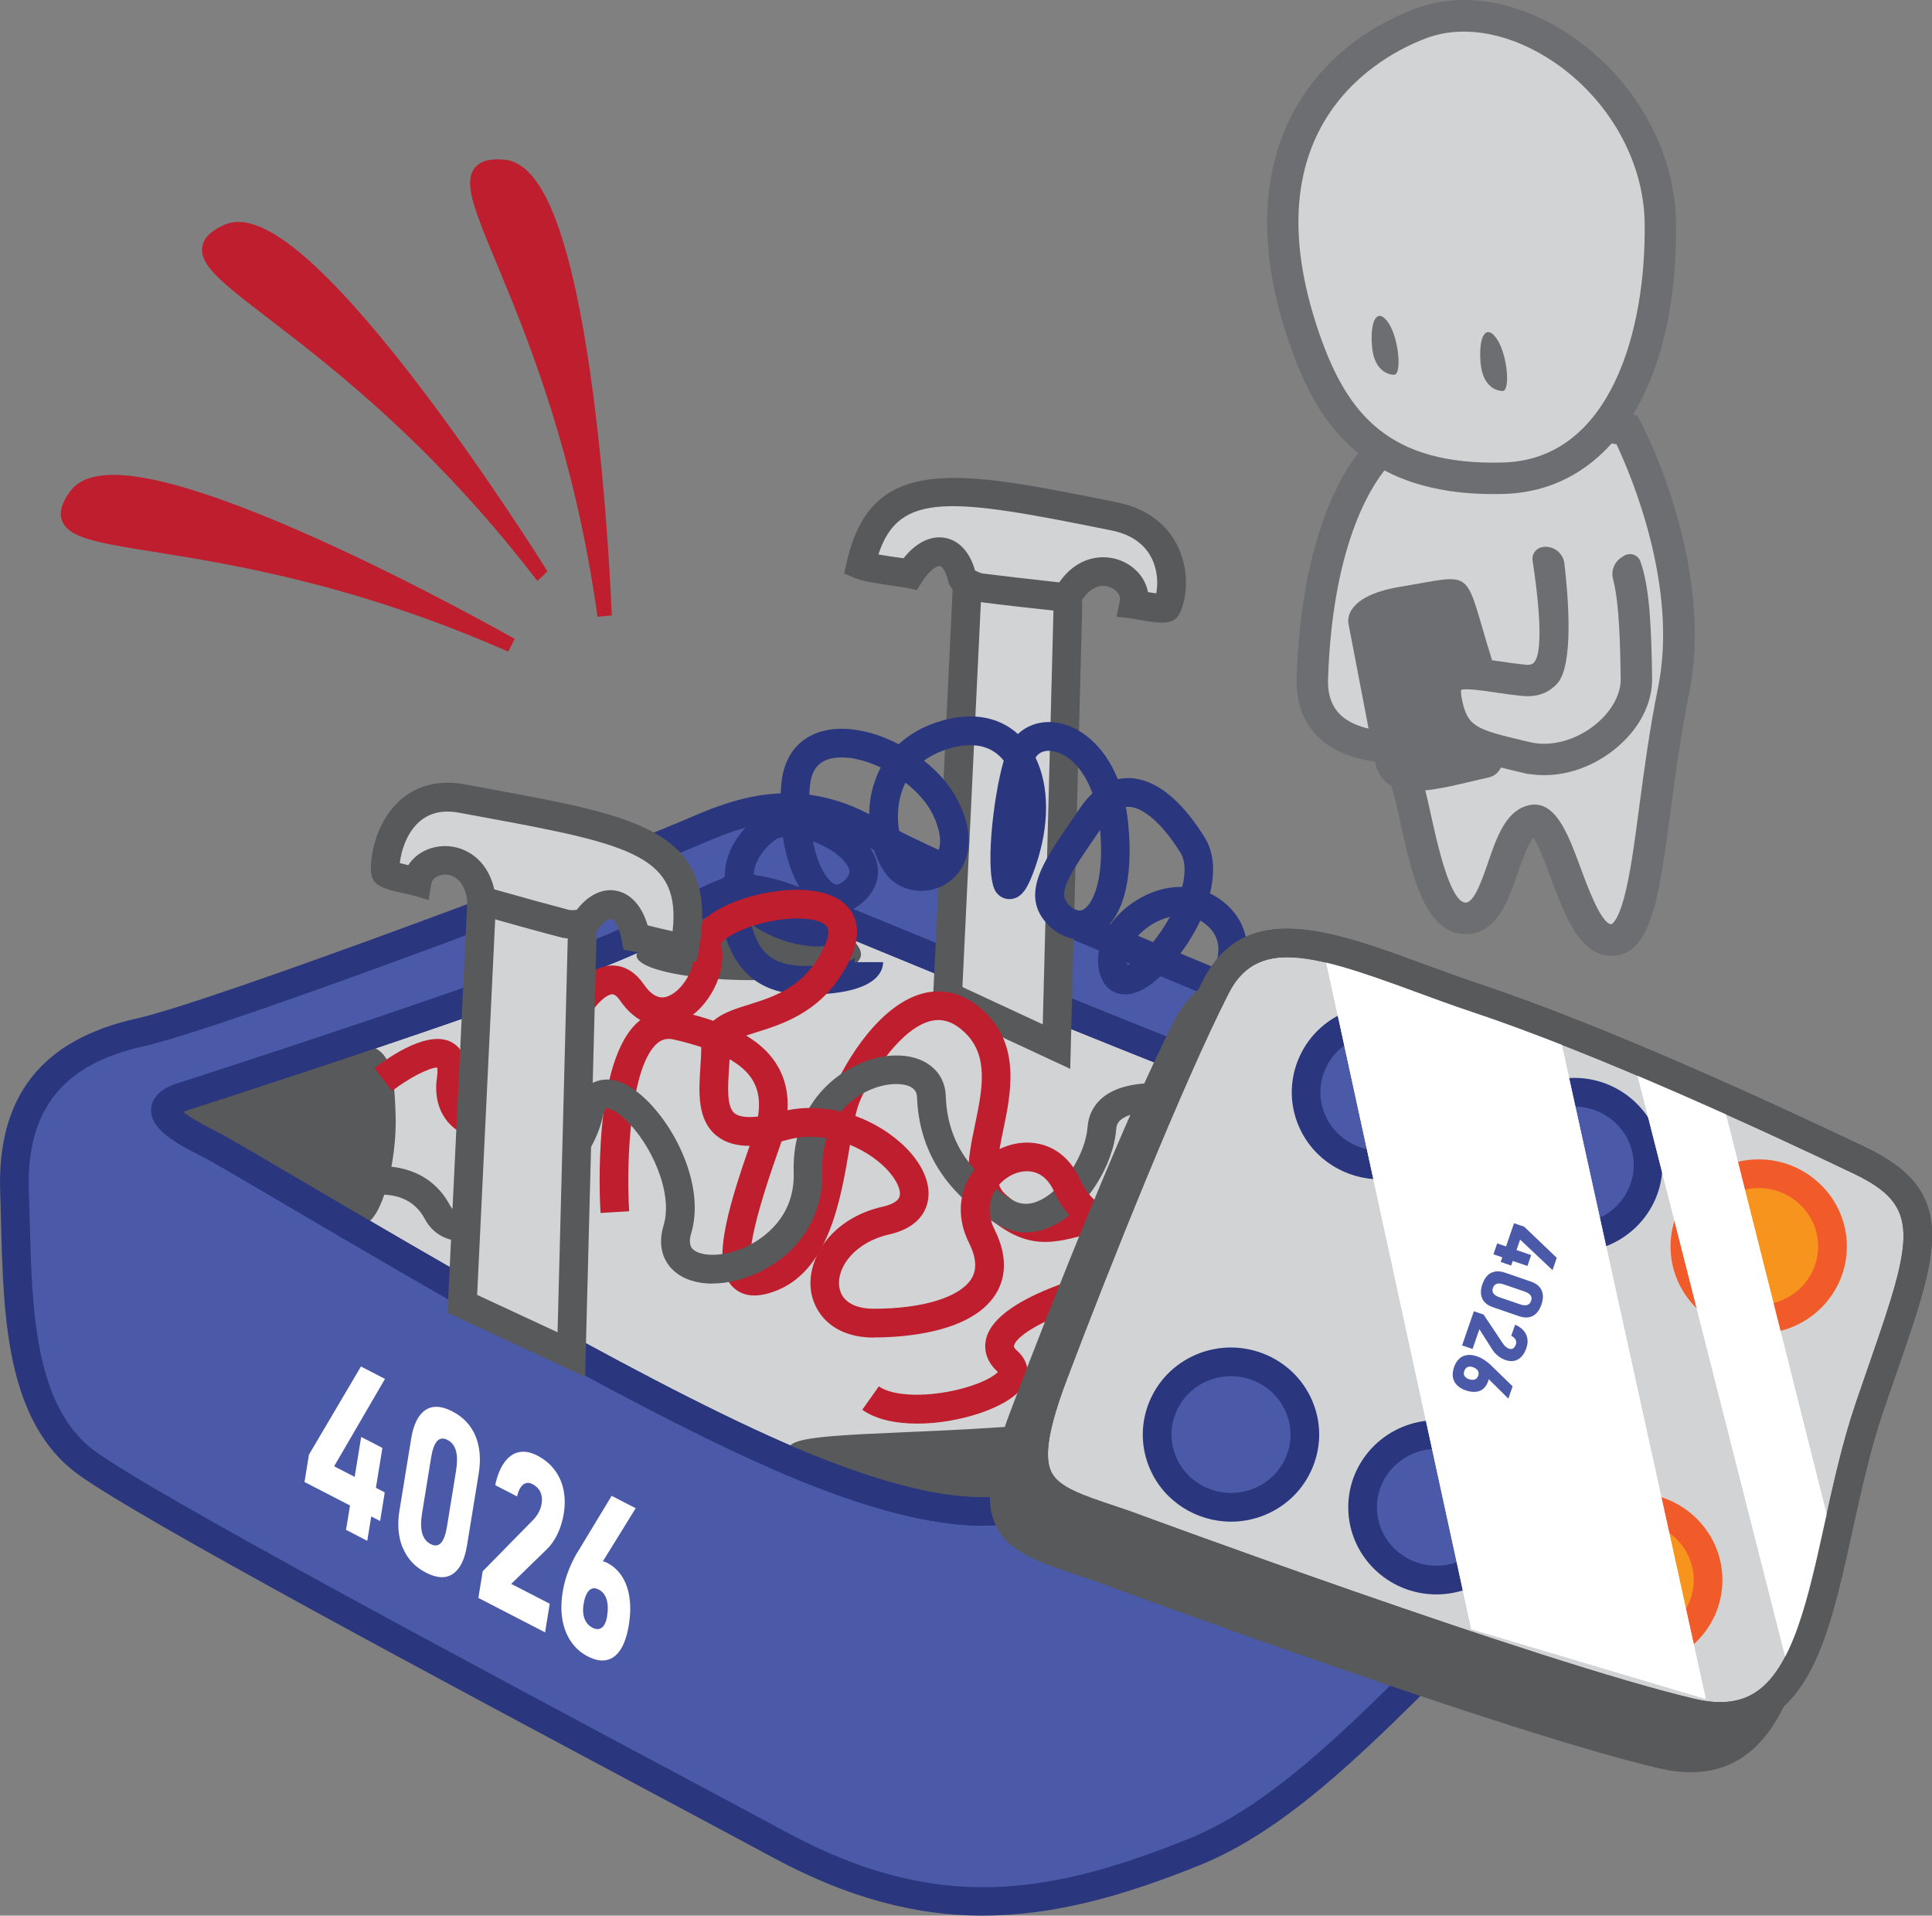 <?xml version="1.0" encoding="UTF-8"?><svg id="Layer_2" xmlns="http://www.w3.org/2000/svg" xmlns:xlink="http://www.w3.org/1999/xlink" viewBox="0 0 269.34 267.03"><rect x="0" y="0" width="269.34" height="267.03" fill="#808080" stroke="none"/><defs><style>.cls-1{fill:#58595b;}.cls-1,.cls-2,.cls-3,.cls-4,.cls-5,.cls-6,.cls-7,.cls-8,.cls-9,.cls-10{stroke-width:0px;}.cls-2{fill:#4a5aa8;}.cls-3{fill:#f7941d;}.cls-4{fill:none;}.cls-11{clip-path:url(#clippath-1);}.cls-12{stroke:#be1e2d;stroke-miterlimit:10;stroke-width:2px;}.cls-12,.cls-5{fill:#be1e2d;}.cls-6{fill:#6d6e71;}.cls-13{clip-path:url(#clippath);}.cls-7{fill:#2a367d;}.cls-8{fill:#fff;}.cls-9{fill:#f15a29;}.cls-10{fill:#d1d3d4;}</style><clipPath id="clippath"><path class="cls-4" d="M156.98,212.55c-11.62-3.96-16.37-4.37-10.1-21.01s16.65-42.3,22.65-54.03,20.09-3.76,36.29,1.64c17.39,5.79,40.93,16.65,53.49,22.65s8.32,13.64,1.3,34.38-5.76,47.03-24.76,42.57c-22.1-5.18-78.87-26.2-78.87-26.2Z"/></clipPath><clipPath id="clippath-1"><path class="cls-4" d="M156.98,212.55c-11.62-3.96-16.37-4.37-10.1-21.01s16.65-42.3,22.65-54.03,20.09-3.76,36.29,1.64c17.39,5.79,40.93,16.65,53.49,22.65s8.32,13.64,1.3,34.38-5.76,47.03-24.76,42.57c-22.1-5.18-78.87-26.2-78.87-26.2Z"/></clipPath></defs><g id="broken_bot"><g id="broken_bot-2"><path class="cls-2" d="M95.89,116.27c-10.37,4.45-65.49,25.23-76.41,27.65s-17.95,8.66-17.46,22.28-.24,30.12,9.94,37.63,75.19,41.72,96.78,53.36,37.84,8.97,57.73.97,37.6-34.2,55.3-45.6,20.86-13.58,20.13-25.47,3.4-17.71-14.07-25.71-94.77-38.32-105.84-45.12-19.9-2.66-26.11,0Z"/><path class="cls-7" d="M137.04,267.03c-9.2,0-18.63-2.36-29.24-8.08-4.17-2.25-9.96-5.34-16.67-8.92-28.68-15.31-72.02-38.44-80.35-44.59C.86,198.12.48,183.48.15,170.56c-.04-1.45-.07-2.89-.12-4.29-.48-13.4,5.75-21.35,19.03-24.3,10.55-2.34,65.35-22.95,76.05-27.54l.51-.22c6.28-2.7,15.78-6.79,27.43.35,6.73,4.13,39.97,17.76,66.68,28.71,17.32,7.1,32.28,13.24,38.95,16.29,14.68,6.73,15.31,12.28,15.16,21.5-.03,1.85-.06,3.77.07,5.91.81,13.2-3.39,15.9-21.05,27.27-7.27,4.68-14.52,11.89-22.19,19.53-10.6,10.55-21.55,21.46-33.45,26.24-10.56,4.25-20.23,7.01-30.19,7.01ZM109.72,114.55c-4.78,0-8.9,1.78-12.52,3.33l-.52.22c-10.11,4.34-65.42,25.25-76.76,27.77-11.25,2.5-16.3,8.94-15.9,20.25.05,1.42.09,2.86.13,4.33.31,12,.66,25.61,9.01,31.77,8.1,5.98,53.02,29.96,79.86,44.28,6.71,3.58,12.51,6.68,16.68,8.93,20.8,11.22,36.3,8.82,56.03.88,11.14-4.48,21.81-15.1,32.12-25.37,7.82-7.79,15.22-15.15,22.85-20.06,17.92-11.54,19.86-13.15,19.22-23.67-.14-2.29-.11-4.38-.08-6.22.13-7.87.19-11.83-12.83-17.8-6.59-3.02-21.52-9.14-38.8-16.23-28.24-11.58-60.25-24.7-67.26-29-4.11-2.52-7.84-3.42-11.24-3.42Z"/><path class="cls-10" d="M25.55,152.86s49.72-15.95,62.82-22.01,12.61-9.22,23.53-4.85,81.98,34.2,91.93,35.41,13.58,2.91,1.46,10.92-46.57,29.59-52.88,33.23-13.1,9.94-40.02-.97-77.38-42.21-83.2-45.12-8.36-5.08-3.64-6.61Z"/><path class="cls-7" d="M137.06,212.67c-5.93,0-13.96-1.58-25.43-6.23-20.48-8.3-54.12-28.1-72.19-38.74-5.68-3.34-9.78-5.76-11.15-6.44-4.7-2.35-7.39-4.2-7.2-6.72.18-2.4,2.93-3.29,3.84-3.58h0c.5-.16,49.76-15.98,62.59-21.93,3.19-1.48,5.58-2.79,7.5-3.84,6.48-3.56,8.94-4.52,17.61-1.05,1.88.75,5.55,2.26,10.39,4.25,21.87,9,73.08,30.06,81.04,31.03,5.45.67,10.03,1.47,10.78,4.65.63,2.7-1.74,5.48-8.46,9.92-12.22,8.06-46.56,29.59-52.98,33.29-.46.27-.92.54-1.39.83-3.41,2.06-7.53,4.55-14.95,4.55ZM25.54,154.99c.6.5,1.86,1.34,4.55,2.69,1.48.74,5.42,3.06,11.39,6.57,17.98,10.58,51.46,30.29,71.67,38.48,23.98,9.72,31.09,5.42,36.81,1.96.5-.3.98-.59,1.47-.87,6.38-3.68,40.6-25.13,52.78-33.17,5.34-3.52,6.47-5.13,6.7-5.63-.5-.38-2.15-1-7.3-1.63-8.5-1.04-58.2-21.48-82.08-31.31-4.82-1.98-8.47-3.49-10.35-4.24-7.33-2.93-8.51-2.28-14.2.84-1.98,1.08-4.43,2.43-7.75,3.97-13.06,6.05-61.02,21.45-63.05,22.1-.25.08-.46.16-.63.23Z"/><path class="cls-1" d="M23.37,155.34s24.98,15.77,27.41,15.28,4.61-8.73,4.37-15.28-.49-11.15-8.49-9.46-24.01,5.82-23.29,9.46Z"/><path class="cls-1" d="M89.2,132.36c-2.99,2.75,9.22,4.85,19.89,4.12s15.52-2.91,5.34-8.49-13.1-6.79-25.23,4.37Z"/><path class="cls-1" d="M111.66,203.37c5.33,3.02,19.41,6.91,24.02,6.91s14.54-5.21,17.94-6.91,3.15-5.58-15.04-4.37-33.64.56-26.92,4.37Z"/><path class="cls-1" d="M201.89,176.93c6.07-4.6,15.64-12.31,6.31-14.31-13.58-2.91-19.4-9.94-16.25,0s4.81,18.2,9.94,14.31Z"/><path class="cls-7" d="M137.06,212.67c-5.93,0-13.96-1.58-25.43-6.23-20.48-8.3-54.12-28.1-72.19-38.74-5.68-3.34-9.78-5.76-11.15-6.44-4.7-2.35-7.39-4.2-7.2-6.72.18-2.4,2.93-3.29,3.84-3.58h0c.5-.16,49.76-15.98,62.59-21.93,3.19-1.48,5.58-2.79,7.5-3.84,6.48-3.56,8.94-4.52,17.61-1.05,1.88.75,5.55,2.26,10.39,4.25,21.87,9,73.08,30.06,81.04,31.03,5.45.67,10.03,1.47,10.78,4.65.63,2.7-1.74,5.48-8.46,9.92-12.22,8.06-46.56,29.59-52.98,33.29-.46.27-.92.54-1.39.83-3.41,2.06-7.53,4.55-14.95,4.55ZM25.54,154.99c.6.5,1.86,1.34,4.55,2.69,1.48.74,5.42,3.06,11.39,6.57,17.98,10.58,51.46,30.29,71.67,38.48,23.98,9.72,31.09,5.42,36.81,1.96.5-.3.98-.59,1.47-.87,6.38-3.68,40.6-25.13,52.78-33.17,5.34-3.52,6.47-5.13,6.7-5.63-.5-.38-2.15-1-7.3-1.63-8.5-1.04-58.2-21.48-82.08-31.31-4.82-1.98-8.47-3.49-10.35-4.24-7.33-2.93-8.51-2.28-14.2.84-1.98,1.08-4.43,2.43-7.75,3.97-13.06,6.05-61.02,21.45-63.05,22.1-.25.08-.46.16-.63.23Z"/><path class="cls-10" d="M132.09,138.82l2.8-58.24c.13-2.72,2.88-4.51,5.42-3.53l4.85,1.87c2.29.88,3.78,3.11,3.71,5.56l-1.59,61.4-15.19-7.06Z"/><path class="cls-1" d="M149.2,148.99l-19.17-8.92,2.86-59.58c.09-1.94,1.08-3.67,2.71-4.73,1.63-1.06,3.61-1.27,5.43-.57l4.85,1.87c3.07,1.18,5.08,4.19,4.99,7.48l-1.67,64.45ZM134.16,137.58l11.21,5.21,1.51-58.35c.04-1.6-.94-3.07-2.43-3.65l-4.85-1.87c-.6-.23-1.26-.16-1.8.19-.54.35-.87.93-.9,1.57l-2.73,56.9Z"/><path class="cls-5" d="M127.87,198.44c-2.96,0-5.74-.56-7.66-1.93l2.31-3.26c2.04,1.45,6.98,1.56,11.74.27,2.87-.78,4.38-1.76,4.86-2.27-2.03-1.82-1.88-3.74-1.62-4.73,1.66-6.15,16.91-9.65,21.55-10.58,3.65-.73,4.9-1.82,5.05-2.29.07-.23-.18-.61-.44-.9-1.38-1.48-4.78-2.61-7.87-1.85-1.33.33-2.51.66-3.58.96-5.45,1.53-9.05,2.54-14.7-2.4-3.57-3.12-2.56-7.97-1.59-12.65,1.02-4.93,1.99-9.59-1.39-12.86-1.5-1.45-3.01-2-4.6-1.67-4.09.85-8.37,7.15-10.11,11.34-.54,1.31-.95,3.73-1.38,6.3-1.19,7.09-2.82,16.8-9.84,19.83-2.75,1.19-4.89,1.1-6.35-.27-3-2.81-1.32-9.71,2.59-20.68,1.22-3.42,1.29-6.05.21-8.02-1.4-2.57-4.92-4.43-11.06-5.87-.95-.22-1.67-.06-2.35.51-3.7,3.12-4.37,16.02-3.93,23.42l-3.99.24c-.13-2.16-1.08-21.31,5.34-26.72,1.65-1.39,3.67-1.85,5.84-1.35,7.44,1.74,11.65,4.16,13.66,7.85,1.65,3.03,1.67,6.72.04,11.28-4.58,12.87-4.24,15.81-3.62,16.42h0s.52.17,2.03-.48c5.02-2.17,6.44-10.64,7.48-16.82.49-2.91.91-5.43,1.63-7.16,1.73-4.17,6.66-12.41,12.99-13.73,2.03-.42,5.09-.29,8.2,2.71,4.97,4.8,3.62,11.31,2.53,16.55-.94,4.51-1.38,7.35.31,8.83,4.02,3.52,5.78,3.03,10.98,1.56,1.11-.31,2.33-.65,3.7-.99,4.73-1.17,9.59.68,11.75,3,1.36,1.46,1.85,3.23,1.32,4.85-.77,2.39-3.49,4.07-8.07,4.99-11.95,2.39-18,5.94-18.47,7.7-.02.07-.07.26.45.73,1.7,1.51,1.9,3.6.52,5.34-2.07,2.6-8.62,4.8-14.46,4.8Z"/><path class="cls-1" d="M99.35,178.93c-2.11,0-3.98-.56-5.3-1.69-1.03-.88-2.61-2.9-1.53-6.47,1.36-4.52-1.78-11.44-5.45-14.82-1.55-1.43-2.44-1.51-2.55-1.46-.06.03-.31.31-.49,1.16-1.67,7.83-11.63,16.37-18.13,17.28-3.04.43-5.42-.65-6.69-3.04-2.79-5.24-9.64-2.84-9.93-2.73l-1.36-3.76c3.58-1.29,11.29-2,14.81,4.61.2.37.66,1.23,2.61.96,5-.7,13.49-8.14,14.77-14.16.6-2.82,2.12-3.82,3.28-4.16,2.06-.6,4.45.39,6.92,2.86,4.31,4.33,7.89,12.25,6.05,18.4-.48,1.61.11,2.12.3,2.28,1.15.99,4.28,1.08,7.5-.47,2.02-.97,6.7-3.92,6.49-10.32-.35-10.78,8.13-16.08,13.96-16.27,4.2-.15,7.12,2.13,7.24,5.65.21,6.1,3.23,10.83,9.24,14.46,1.25.76,2.59.75,4.09-.02,3.14-1.62,6.15-6.35,6.44-10.13.16-2.04,1.21-3.69,3.05-4.75,4.8-2.76,14.15-.79,18.04,1.09,3.29,1.59,4.2,6,4.93,9.54.08.4.18.85.27,1.28,1.05-1.06,2.37-1.72,3.88-1.91,4.88-.62,10.32,3.74,10.93,4.24l-2.55,3.08c-1.28-1.05-5.18-3.7-7.88-3.35-.78.1-1.36.45-1.84,1.11-.43.59-1.73,2.38-3.62,1.97-2.04-.44-2.51-2.73-3.11-5.62-.49-2.39-1.24-6.01-2.75-6.74-3.52-1.7-11.24-2.99-14.3-1.23-.69.4-1.01.87-1.06,1.58-.39,5.14-4.25,11.14-8.6,13.38-2.72,1.4-5.55,1.36-7.99-.11-7.16-4.32-10.92-10.3-11.18-17.75-.06-1.7-2.19-1.82-3.11-1.79-4.35.14-10.36,4.01-10.1,12.15.19,6.08-3.08,11.33-8.76,14.06-2.21,1.06-4.49,1.59-6.54,1.59ZM190.19,169.68s0,0,0,0l1.27-1.54-1.27,1.54Z"/><path class="cls-7" d="M167.5,144.41l-2.75-2.9,1.38,1.45-1.38-1.45c1.42-1.35,5.1-5.64,5.11-9.17,0-1.22-.44-2.26-1.37-3.15-.37-.35-.75-.64-1.15-.87-.48,1.02-1.06,2.05-1.73,3.1-.83,1.29-5.18,7.69-9.24,7.17-1.39-.18-2.47-1.13-2.96-2.61-1.18-3.59.87-7.89,4.98-10.46,2.09-1.31,4.31-1.93,6.42-1.89.51-1.99.44-3.67-.25-4.78-2.46-3.96-5.15-6.34-7.21-6.38-.14,0-.27,0-.4.02.14.76.26,1.55.34,2.39.78,8.02-.87,13.67-4.53,15.49-2.05,1.02-4.41.59-6.32-1.15-4.46-4.09-1.08-8.99,2.49-14.18.5-.73,1.03-1.5,1.56-2.29.59-.88,1.2-1.6,1.81-2.16-1.28-3.56-3.45-5.5-5.46-5.88-.65-.12-1.81-.16-2.48.9,1.94,3.96,1.98,9.46-.02,15.22-.95,2.73-1.76,4.26-3.29,4.48-.85.12-1.67-.23-2.19-.96-1.63-2.26-.45-13.08,1.07-18.32-.15-.19-.3-.36-.47-.53-2.24-2.24-5.45-1.76-7.76-.96-1.15.4-2.1.91-2.89,1.49,2.02,1.6,3.72,3.54,4.76,5.64,3.33,6.72.14,10.11-.92,10.99-2.31,1.92-5.67,2.04-8,.29-2.57-1.93-4.02-7.02-3.3-11.59.25-1.6.74-3.06,1.44-4.38-2.33-1.1-4.77-1.65-6.71-1.29-1.96.36-2.96,1.6-3.17,3.88-.11,1.17-.14,2.3-.11,3.37,3,.7,5.96,2.37,7.67,4.22,2.42,2.61,2.57,5.69.4,8.03-1.35,1.46-2.92,2.17-4.48,2.09.87.43,1.37,1.05,1.49,1.85.12.85-.27,1.69-1.02,2.18-1.86,1.22-7.05.68-11.21-1.87-.33-.2-.63-.41-.92-.62.98,3.68,2.62,5.83,7.64,5.83,5.81,0,6.89-1.17,6.9-1.18,0,0-.16.19-.16.65h4c0,1.36-1.05,4.52-10.73,4.52s-11.35-7.39-12.26-12.28l-.14-.74c-.38-2.01.49-3.03,1.07-3.47-.04-2.94,1.55-5.9,4.41-8.17.94-.75,2.09-1.17,3.34-1.32-.02-1.13.02-2.29.13-3.46.37-4.04,2.71-6.75,6.42-7.44,3.02-.56,6.65.27,9.94,1.98,1.39-1.29,3.1-2.3,5.1-2.99,4.58-1.59,8.65-1.03,11.52,1.57,1.43-1.36,3.48-1.95,5.65-1.55,2.89.54,6.31,2.93,8.27,7.85.57-.13,1.1-.17,1.57-.16,3.57.06,7.22,2.92,10.54,8.27,1.27,2.04,1.5,4.76.74,7.8.92.44,1.78,1.03,2.56,1.78,1.73,1.67,2.6,3.71,2.58,6.05-.03,5.97-6.1,11.8-6.35,12.04ZM163.1,127.81c-.93.22-1.82.61-2.58,1.09-2.42,1.52-3.8,3.85-3.36,5.63,1.19-.47,3.88-2.96,5.94-6.73ZM153.36,115.68c-.38.56-.76,1.11-1.12,1.64-3.92,5.69-4.74,7.44-3.08,8.96.67.62,1.29.79,1.83.52,1.12-.56,3.03-3.6,2.38-11.12ZM105.07,121.89c1.8.55,4.02,1.72,6.77,3.21.43.23.86.46,1.27.69-1.95-1.82-3.36-5.13-3.97-9.11-.48.07-.88.22-1.18.46-1.76,1.4-2.82,3.15-2.89,4.76ZM113.31,117.29c.68,3.23,1.92,5.44,3.05,5.94.18.08.65.29,1.6-.74.37-.4,1-1.08-.4-2.59-1.02-1.1-2.62-2.03-4.24-2.61ZM126.23,109.1c-.5.99-.77,1.99-.91,2.89-.59,3.79.82,7.07,1.75,7.77.84.63,2.17.55,3.04-.17,1.3-1.08,1.26-3.38-.1-6.13-.78-1.58-2.14-3.09-3.77-4.36Z"/><path class="cls-5" d="M121.85,186.45c-5.95,0-8.47-3.62-8.82-6.72-.49-4.38,2.87-9.91,10.07-11.54.76-.17,2.07-.58,2.31-1.42.22-.75-.28-2.25-1.91-3.91-2.88-2.93-8.41-5.43-13.75-3.97-4.67,1.28-7.81,1.09-9.88-.6-2.71-2.21-2.45-6.1-2.23-9.53.06-.94.12-1.82.12-2.64,0-4.01,3.48-5.1,6.56-6.06,3.74-1.17,7.98-2.5,10.61-8.13.35-.75.86-2.1.33-2.79-.72-.94-3.53-1.51-7.49-.78-4.26.78-6.93,2.46-7.27,3.21.99,3.81-1.63,9.05-5.45,10.83-3.11,1.46-6.32.37-8.58-2.9-.69-.99-1.08-.92-1.21-.9-2.69.48-7.23,9.53-8.54,14.75-1.1,4.37-6.04,6.23-9.99,5.44-4.18-.83-6.46-4.2-5.81-8.59.11-.77.07-1.19.03-1.39-1.05-.03-3.97,1.47-6.29,3.26l-2.45-3.17c2.19-1.7,7.64-5.44,10.86-3.56,1.59.93,2.19,2.76,1.8,5.43-.42,2.86,1.2,3.8,2.64,4.08,2.11.42,4.82-.5,5.33-2.49.68-2.69,5.44-16.57,11.71-17.7,1.15-.21,3.35-.15,5.21,2.56,1.68,2.44,3.07,1.79,3.6,1.55,2.06-.96,3.8-4.28,3.26-6.23-.32-1.14-.34-3.36,3.01-5.46,4.58-2.86,14.2-4.59,18.11-1.12,1.16,1.03,2.81,3.39.81,7.66-3.38,7.23-9.19,9.05-13.04,10.25-3.16.99-3.75,1.34-3.75,2.24,0,.95-.06,1.94-.13,2.9-.16,2.47-.34,5.26.77,6.17.54.44,2.07,1,6.29-.16,6.93-1.9,13.86,1.16,17.66,5.02,2.54,2.59,3.59,5.45,2.89,7.84-.43,1.47-1.69,3.38-5.27,4.19-4.76,1.08-7.29,4.51-6.98,7.2.22,2.01,1.99,3.16,4.84,3.16,6.79,0,11.99-1.6,13.59-4.17.81-1.31.7-2.96-.35-5.06-1.66-3.32-1.48-6.88.49-9.76,1.91-2.8,5.18-4.42,8.34-4.14,2.96.27,5.33,2.1,6.69,5.16,1.69,3.79,5.25,5.14,7.58,4.22,1.79-.71,2.27-2.68,1.32-5.42-1.48-4.24-1.45-7.34.12-9.45,2.28-3.09,6.92-3.17,12.31-2.97l-.15,4c-2.89-.11-7.73-.29-8.94,1.34-.7.95-.55,2.94.44,5.76,2.05,5.85-.67,9.29-3.62,10.45-4.05,1.61-10.06-.35-12.71-6.31-.75-1.7-1.93-2.66-3.4-2.8-1.71-.16-3.58.81-4.67,2.41-.66.97-1.57,3-.21,5.72,2.11,4.22,1.26,7.2.17,8.95-3.39,5.48-13.01,6.07-16.99,6.07Z"/><path class="cls-10" d="M64.45,181.75l2.79-58.2c.13-2.74,2.9-4.54,5.46-3.56l4.04,1.56c2.75,1.06,4.54,3.74,4.47,6.69l-1.57,60.57-15.19-7.06Z"/><path class="cls-1" d="M81.56,191.91l-19.17-8.92,2.86-59.55c.09-1.95,1.09-3.69,2.73-4.75,1.64-1.07,3.62-1.28,5.45-.57l4.04,1.56c3.53,1.36,5.84,4.83,5.75,8.61l-1.65,63.62ZM66.52,180.5l11.21,5.21,1.49-57.52c.05-2.1-1.23-4.02-3.19-4.78l-4.04-1.56c-.61-.24-1.28-.17-1.83.19-.55.36-.88.94-.91,1.59l-2.73,56.86Z"/><path class="cls-10" d="M53.74,121.57c-.33-2.93,1.88-11.89,10.72-10.24,22.81,4.26,33.77,5.28,31.01,20.74-1.42.02-5.97-1.27-6.83-1.41-.93-5-4.22-6.14-6.94-2.19-.31.45-2.28.46-2.81.32-3.38-.88-7.86-2.14-11.73-3.24-.82-7.38-8.37-6.63-9.02-2.64-.51-.15-4.34-.82-4.4-1.34Z"/><path class="cls-1" d="M95.43,134.07c-1.16,0-3.16-.47-5.64-1.09-.58-.14-1.3-.32-1.48-.35l-1.39-.23-.26-1.38c-.37-1.98-1.11-2.85-1.49-2.93-.28-.07-1,.29-1.83,1.5-1.26,1.83-4.92,1.13-4.96,1.12-2.88-.75-6.84-1.84-11.77-3.25l-1.29-.37-.15-1.34c-.26-2.36-1.4-3.79-3.05-3.83-.88-.02-1.86.42-2,1.29l-.36,2.25-2.19-.65c-.1-.03-.33-.07-.62-.14-3.11-.67-4.99-1.07-5.2-2.9h0c-.27-2.44.75-7.18,3.87-10.08,1.66-1.54,4.61-3.21,9.2-2.35,1.33.25,2.63.49,3.88.72,20.43,3.76,31.68,5.83,28.73,22.34l-.29,1.62-1.65.03s-.04,0-.07,0ZM90.28,128.98c.14.04.3.07.47.12.7.17,1.96.49,3.02.71,1.15-10.34-5.44-12.05-25.8-15.79-1.26-.23-2.55-.47-3.89-.72-2.4-.45-4.28,0-5.74,1.35-1.69,1.57-2.44,4.05-2.6,5.66.37.1.8.2,1.18.29,1.06-1.66,3.03-2.7,5.29-2.66,2.57.06,5.71,1.71,6.7,6.03,4.35,1.23,7.87,2.2,10.48,2.88.17.03.66.02,1.01-.02,1.63-2.1,3.64-3.07,5.6-2.65,1.98.42,3.5,2.14,4.28,4.8ZM55.72,121.35s0,0,0,0h0s0,0,0,0Z"/><path class="cls-1" d="M152.86,218.35c-11.62-3.96-16.37-4.37-10.1-21.01s16.65-42.3,22.65-54.03,20.09-3.76,36.29,1.64c17.39,5.79,40.93,16.65,53.49,22.65s8.32,13.64,1.3,34.38-5.76,47.03-24.76,42.57c-22.1-5.18-78.87-26.2-78.87-26.2Z"/><path class="cls-1" d="M235.69,247.04c-1.4,0-2.87-.18-4.42-.55-21.9-5.14-76.42-25.28-79.08-26.26-.68-.23-1.33-.45-1.96-.66-5.6-1.87-9.64-3.23-11.4-6.92-1.57-3.31-.98-7.95,2.07-16.02,5.64-14.96,16.35-41.75,22.74-54.24,5.81-11.35,17.97-6.88,30.85-2.14,2.55.94,5.18,1.9,7.86,2.8,17.66,5.88,41.24,16.77,53.72,22.74,12.94,6.19,10.05,14.53,4.28,31.15-.62,1.78-1.27,3.67-1.96,5.68-1.79,5.29-3.04,10.98-4.25,16.47-2.57,11.71-4.79,21.82-11.49,26.04-2.01,1.27-4.34,1.91-6.95,1.91ZM175.38,139.23c-3.68,0-6.35,1.42-8.18,4.99-6.31,12.34-16.95,38.95-22.56,53.83-2.55,6.75-3.22,10.73-2.2,12.89,1.03,2.16,4.22,3.23,9.06,4.85.65.22,1.32.44,2.01.68l.05.02c.57.21,56.9,21.03,78.63,26.13,3.42.8,6.15.52,8.33-.85,5.29-3.33,7.44-13.14,9.72-23.52,1.23-5.6,2.5-11.39,4.37-16.9.69-2.03,1.35-3.93,1.97-5.71,6.06-17.46,7.13-21.75-2.23-26.23-12.4-5.93-35.8-16.74-53.26-22.56-2.74-.91-5.4-1.89-7.97-2.84-7.53-2.77-13.35-4.77-17.73-4.77Z"/><path class="cls-10" d="M156.98,212.55c-11.62-3.96-16.37-4.37-10.1-21.01s16.65-42.3,22.65-54.03,20.09-3.76,36.29,1.64c17.39,5.79,40.93,16.65,53.49,22.65s8.32,13.64,1.3,34.38-5.76,47.03-24.76,42.57c-22.1-5.18-78.87-26.2-78.87-26.2Z"/><path class="cls-1" d="M239.81,241.24c-1.4,0-2.87-.18-4.42-.55-21.9-5.14-76.42-25.28-79.08-26.26-.68-.23-1.33-.45-1.96-.66-5.6-1.87-9.64-3.23-11.4-6.92-1.57-3.31-.98-7.95,2.07-16.02,5.64-14.96,16.35-41.75,22.74-54.24,5.81-11.35,17.97-6.88,30.85-2.15,2.55.94,5.18,1.9,7.86,2.8,17.67,5.89,41.24,16.78,53.72,22.74,12.94,6.19,10.05,14.53,4.28,31.15-.62,1.78-1.27,3.67-1.96,5.68-1.79,5.29-3.04,10.98-4.25,16.47-2.57,11.71-4.79,21.82-11.49,26.04-2.01,1.27-4.34,1.91-6.95,1.91ZM179.49,133.43c-3.68,0-6.35,1.42-8.18,4.99-6.31,12.34-16.95,38.95-22.56,53.83-2.55,6.75-3.22,10.73-2.2,12.89,1.03,2.16,4.22,3.23,9.06,4.85.65.22,1.32.44,2.01.68l.05.02c.57.21,56.9,21.03,78.63,26.13,3.42.8,6.15.52,8.33-.85,5.29-3.33,7.44-13.14,9.72-23.52,1.23-5.6,2.5-11.39,4.37-16.9.69-2.03,1.35-3.93,1.97-5.71,6.06-17.46,7.13-21.75-2.23-26.23-12.39-5.93-35.79-16.74-53.26-22.56-2.74-.91-5.4-1.89-7.97-2.84-7.53-2.77-13.35-4.77-17.73-4.77Z"/><path class="cls-10" d="M162.63,84.64c1.4-2.59,1.49-10.89-7.32-12.67-22.74-4.6-32.35-6.36-35.3,6.77,1.31.55,6.01,1.06,6.87,1.25,2.74-4.29,6.22-4.11,7.26.56.12.53,1.94,1.28,2.48,1.35,3.47.45,8.09.97,12.09,1.4,3.52-6.53,10.25-3.01,9.35.93.53.05,4.34.86,4.58.41Z"/><path class="cls-1" d="M161.99,86.79c-.93,0-2.09-.2-3.5-.45-.29-.05-.52-.09-.64-.11l-2.2-.27.46-2.17c.2-.86-.56-1.64-1.38-1.95-1.54-.58-3.13.32-4.26,2.41l-.64,1.18-1.34-.14c-5.1-.55-9.18-1.02-12.13-1.4-.04,0-3.7-.73-4.18-2.9-.32-1.43-.85-2.03-1.14-2.08-.39-.07-1.39.46-2.48,2.16l-.76,1.19-1.37-.31c-.18-.04-.92-.15-1.51-.23-2.58-.37-4.63-.68-5.69-1.13l-1.54-.65.37-1.63c3.43-15.21,15.58-12.75,37.65-8.29,5.12,1.04,7.47,3.97,8.54,6.25,1.58,3.37,1.27,7.25.14,9.34h0c-.48.89-1.27,1.19-2.4,1.19ZM160.04,82.54c.37.06.78.12,1.15.17.24-1.19.24-3.03-.57-4.76-.99-2.1-2.91-3.46-5.71-4.02-22.13-4.48-29.58-5.53-32.45,3.36,1.05.19,2.31.36,3.01.46.18.03.34.05.49.07,1.72-2.17,3.78-3.2,5.77-2.85,1.97.35,3.48,2,4.2,4.55.31.17.78.36.99.41,2.59.33,6.3.76,10.74,1.25,2.54-3.64,6.06-3.99,8.47-3.08,2.11.79,3.55,2.5,3.91,4.44Z"/><ellipse class="cls-3" cx="227.83" cy="220.25" rx="10.29" ry="10.14"/><path class="cls-9" d="M227.83,232.39c-6.78,0-12.29-5.45-12.29-12.14s5.51-12.14,12.29-12.14,12.29,5.45,12.29,12.14-5.51,12.14-12.29,12.14ZM227.83,212.11c-4.57,0-8.29,3.65-8.29,8.14s3.72,8.14,8.29,8.14,8.29-3.65,8.29-8.14-3.72-8.14-8.29-8.14Z"/><ellipse class="cls-2" cx="200.25" cy="210.11" rx="10.29" ry="10.14"/><path class="cls-7" d="M200.25,222.25c-6.78,0-12.29-5.45-12.29-12.14s5.51-12.14,12.29-12.14,12.29,5.45,12.29,12.14-5.51,12.14-12.29,12.14ZM200.25,201.97c-4.57,0-8.29,3.65-8.29,8.14s3.72,8.14,8.29,8.14,8.29-3.65,8.29-8.14-3.72-8.14-8.29-8.14Z"/><path class="cls-2" d="M175.69,209.28c-5.22,2.22-11.28-.15-13.53-5.29s.15-11.11,5.37-13.33,11.28.15,13.53,5.29-.15,11.11-5.37,13.33Z"/><path class="cls-7" d="M171.63,212.11c-4.76,0-9.3-2.74-11.3-7.32-1.3-2.96-1.35-6.25-.16-9.25,1.21-3.04,3.55-5.43,6.58-6.72,6.22-2.64,13.46.2,16.14,6.33,1.3,2.96,1.35,6.25.16,9.25-1.21,3.04-3.55,5.43-6.58,6.72-1.58.67-3.22.99-4.84.99ZM171.61,191.83c-1.1,0-2.21.22-3.29.67-2.05.87-3.62,2.47-4.43,4.51-.8,2-.76,4.19.11,6.17,1.81,4.13,6.71,6.04,10.91,4.26,2.05-.87,3.62-2.47,4.43-4.51.8-2,.76-4.19-.11-6.17-1.35-3.08-4.41-4.93-7.63-4.93Z"/><ellipse class="cls-3" cx="245.18" cy="173.75" rx="10.29" ry="10.14"/><path class="cls-9" d="M245.18,185.89c-6.78,0-12.29-5.45-12.29-12.14s5.51-12.14,12.29-12.14,12.29,5.45,12.29,12.14-5.51,12.14-12.29,12.14ZM245.18,165.61c-4.57,0-8.29,3.65-8.29,8.14s3.72,8.14,8.29,8.14,8.29-3.65,8.29-8.14-3.72-8.14-8.29-8.14Z"/><ellipse class="cls-2" cx="219.47" cy="162.39" rx="10.29" ry="10.14"/><path class="cls-7" d="M219.47,174.53c-6.78,0-12.29-5.45-12.29-12.14s5.51-12.14,12.29-12.14,12.29,5.45,12.29,12.14-5.51,12.14-12.29,12.14ZM219.47,154.25c-4.57,0-8.29,3.65-8.29,8.14s3.72,8.14,8.29,8.14,8.29-3.65,8.29-8.14-3.72-8.14-8.29-8.14Z"/><path class="cls-2" d="M196.46,161.56c-5.22,2.22-11.28-.15-13.53-5.29s.15-11.11,5.37-13.33,11.28.15,13.53,5.29-.15,11.11-5.37,13.33Z"/><path class="cls-7" d="M192.4,164.39c-4.76,0-9.3-2.74-11.3-7.32-1.3-2.96-1.35-6.25-.16-9.25,1.21-3.04,3.55-5.43,6.58-6.72,6.21-2.64,13.46.2,16.14,6.33,1.3,2.96,1.35,6.25.16,9.25-1.21,3.04-3.55,5.43-6.58,6.72-1.58.67-3.22.99-4.84.99ZM192.37,144.11c-1.1,0-2.21.22-3.29.67-2.05.87-3.62,2.47-4.43,4.51-.8,2-.76,4.19.11,6.17,1.81,4.13,6.71,6.04,10.91,4.26,2.05-.87,3.62-2.47,4.43-4.51.8-2,.76-4.19-.11-6.17-1.35-3.08-4.41-4.93-7.63-4.93Z"/><path class="cls-8" d="M43.07,202.77l7.25-12.29,3.35,1.73-7.09,12.18,7.06,3.64-.65,3.99-10.54-5.44.62-3.81ZM50.35,200.3l2.96,1.53-2.11,12.95-2.96-1.53,2.11-12.94Z"/><path class="cls-8" d="M56.14,215.76c-.62-1.52-.77-3.25-.45-5.21l1.63-10c.32-1.98.97-3.3,1.96-3.98.98-.68,2.24-.62,3.77.16,1.53.79,2.61,1.94,3.24,3.44.62,1.5.77,3.25.45,5.23l-1.63,10c-.32,1.98-.97,3.3-1.96,3.98-.98.68-2.24.62-3.76-.16-1.54-.79-2.61-1.95-3.23-3.46ZM61.49,215.06c.37-.42.65-1.17.82-2.24l1.28-7.88c.17-1.07.17-1.96-.02-2.68-.19-.72-.58-1.23-1.18-1.54-.6-.31-1.09-.25-1.46.17-.37.42-.65,1.17-.82,2.24l-1.28,7.88c-.17,1.07-.17,1.96.02,2.68.19.71.58,1.23,1.18,1.54.6.31,1.08.25,1.46-.17Z"/><path class="cls-8" d="M67.3,219.02l7.01-7.14c.32-.32.58-.68.79-1.08.21-.4.35-.8.41-1.21v-.03c.1-.6.04-1.12-.18-1.59-.22-.46-.59-.83-1.09-1.09-.49-.25-.92-.23-1.3.06-.38.29-.66.84-.86,1.63v.02s-3.04-1.57-3.04-1.57v-.02c.29-1.34.72-2.4,1.29-3.17.57-.78,1.24-1.25,2.02-1.41.78-.16,1.62,0,2.53.46.98.51,1.78,1.16,2.4,1.97.62.81,1.05,1.73,1.27,2.78.22,1.05.24,2.17.04,3.38v.02c-.17,1-.45,1.92-.86,2.78-.41.86-.9,1.57-1.48,2.13l-4.98,4.84,5.37,2.77-.65,3.99-9.3-4.8.61-3.74Z"/><path class="cls-8" d="M79.6,228.82c-.6-.88-1-1.9-1.2-3.08-.2-1.18-.18-2.47.05-3.87h0c.13-.81.34-1.62.62-2.43.28-.81.63-1.6,1.04-2.37.07-.13.14-.26.21-.38.07-.13.14-.25.22-.36l4.73-7.82,3.35,1.73-5.57,9.01-.66-.93c.26-.38.58-.61.97-.7.39-.08.81,0,1.28.23.87.45,1.56,1.09,2.09,1.92.53.83.87,1.82,1.03,2.97.16,1.15.13,2.41-.1,3.8h0c-.23,1.43-.61,2.54-1.13,3.37-.53.82-1.17,1.32-1.95,1.49s-1.65,0-2.62-.5c-.97-.5-1.75-1.19-2.35-2.06ZM83.92,226.87c.35-.28.6-.81.72-1.6v-.02c.15-.91.12-1.68-.08-2.32-.2-.64-.57-1.09-1.1-1.36s-.96-.23-1.33.13c-.36.35-.62.98-.77,1.87v.02c-.13.79-.09,1.46.13,2.04s.58.99,1.1,1.26c.53.27.97.27,1.32-.02Z"/><g class="cls-13"><polygon class="cls-8" points="184.59 132.78 205.11 227.09 237.8 236.82 217.04 142.51 184.59 132.78"/><polygon class="cls-8" points="227.68 147.52 249.01 231.44 255.74 215.43 239.99 152.86 227.68 147.52"/></g><g class="cls-11"><polygon class="cls-8" points="184.59 132.78 205.11 227.09 237.8 236.82 217.04 142.51 184.59 132.78"/><polygon class="cls-8" points="227.68 147.52 249.01 231.44 255.74 215.43 239.99 152.86 227.68 147.52"/></g><path class="cls-2" d="M212.47,170.98l4.56,4.35-.59,1.72-4.52-4.26-1.25,3.62-1.46-.5,1.86-5.4,1.4.48ZM213.46,174.95l-.52,1.52-4.74-1.63.52-1.52,4.74,1.63Z"/><path class="cls-2" d="M207.89,177.43c.55-.27,1.18-.28,1.89-.04l3.66,1.26c.72.25,1.22.65,1.47,1.2s.25,1.22-.02,2-.68,1.32-1.22,1.59-1.17.28-1.9.03l-3.66-1.26c-.72-.25-1.22-.65-1.47-1.2s-.25-1.22.02-2,.68-1.32,1.22-1.59ZM208.21,180.3c.16.22.43.39.83.53l2.89.99c.39.13.72.17.97.09s.44-.26.55-.57.08-.57-.08-.78-.43-.39-.83-.53l-2.89-.99c-.39-.13-.72-.17-.97-.09s-.44.26-.55.57-.08.57.08.78Z"/><path class="cls-2" d="M206.83,183.24l2.68,4.02c.12.18.25.34.4.46s.3.22.44.27h.01c.22.08.41.07.58-.03s.29-.28.38-.54.07-.48-.04-.69-.31-.39-.6-.52h0s.54-1.56.54-1.56h0c.49.21.88.48,1.17.81s.47.71.54,1.13.02.86-.14,1.33c-.17.5-.4.9-.69,1.2s-.62.49-1,.57-.79.04-1.23-.11h0c-.37-.13-.71-.32-1.02-.57s-.58-.54-.79-.87l-1.82-2.85-.95,2.75-1.46-.5,1.64-4.76,1.37.47Z"/><path class="cls-2" d="M203.41,189.41c.31-.29.68-.46,1.11-.52s.9,0,1.41.18h0c.29.1.59.24.89.43s.59.4.87.65c.05.04.1.08.14.13s.09.09.13.13l2.91,2.83-.59,1.72-3.35-3.32.33-.31c.14.15.23.33.27.54s.01.43-.07.67c-.15.44-.38.79-.67,1.04s-.65.39-1.07.43-.88-.03-1.38-.2h0c-.52-.18-.93-.43-1.23-.74s-.49-.68-.56-1.1-.02-.88.15-1.38.41-.89.72-1.17ZM204.17,191.79c.11.2.3.35.59.45h0c.33.12.61.13.84.05s.39-.26.48-.53.07-.5-.06-.71-.36-.37-.69-.48h0c-.29-.1-.53-.1-.74-.01s-.35.27-.45.54-.09.5.02.7Z"/><path class="cls-1" d="M239.81,241.24c-1.4,0-2.87-.18-4.42-.55-21.9-5.14-76.42-25.28-79.08-26.26-.68-.23-1.33-.45-1.96-.66-5.6-1.87-9.64-3.23-11.4-6.92-1.57-3.31-.98-7.95,2.07-16.02,5.64-14.96,16.35-41.75,22.74-54.24,5.81-11.35,17.97-6.88,30.85-2.15,2.55.94,5.18,1.9,7.86,2.8,17.67,5.89,41.24,16.78,53.72,22.74,12.94,6.19,10.05,14.53,4.28,31.15-.62,1.78-1.27,3.67-1.96,5.68-1.79,5.29-3.04,10.98-4.25,16.47-2.57,11.71-4.79,21.82-11.49,26.04-2.01,1.27-4.34,1.91-6.95,1.91ZM179.49,133.43c-3.68,0-6.35,1.42-8.18,4.99-6.31,12.34-16.95,38.95-22.56,53.83-2.55,6.75-3.22,10.73-2.2,12.89,1.03,2.16,4.22,3.23,9.06,4.85.65.22,1.32.44,2.01.68l.05.02c.57.21,56.9,21.03,78.63,26.13,3.42.8,6.15.52,8.33-.85,5.29-3.33,7.44-13.14,9.72-23.52,1.23-5.6,2.5-11.39,4.37-16.9.69-2.03,1.35-3.93,1.97-5.71,6.06-17.46,7.13-21.75-2.23-26.23-12.39-5.93-35.79-16.74-53.26-22.56-2.74-.91-5.4-1.89-7.97-2.84-7.53-2.77-13.35-4.77-17.73-4.77Z"/></g><g id="guy"><path class="cls-10" d="M226.83,59.93s10.03,19.1,6.47,36.41-3.26,34.86-8.74,34.69-7.05-17.92-11.15-16.58-3.99,13.71-9.16,13.57-6.4-13.62-8.18-19.07c-1.78-5.45-1.88-33.03-1.88-33.03l5.9-19.97,26.74,3.99Z"/><path class="cls-6" d="M203.53,130.15c-5.06-.76-6.77-8.53-8.29-15.43-.43-1.97-.84-3.83-1.25-5.1-1.83-5.62-1.98-30.85-1.99-33.71v-.32s6.53-22.11,6.53-22.11l29.73,4.44.52.99c.42.81,10.35,20,6.68,37.87-1.13,5.52-1.88,11.14-2.54,16.1-1.64,12.36-2.73,20.52-8.42,20.34-4.34-.13-6.34-5.57-8.29-10.83-.7-1.88-1.7-4.61-2.45-5.61-.76.83-1.64,3.38-2.14,4.84-1.33,3.88-2.99,8.71-7.42,8.59-.23,0-.45-.03-.66-.06ZM196.39,76.22c.05,10.97.56,28.32,1.77,32.04.48,1.48.91,3.44,1.37,5.52.79,3.59,2.62,11.98,4.78,12.04,1.21.03,2.33-3.24,3.15-5.63,1.16-3.38,2.37-6.88,5.26-7.83,3.96-1.29,5.81,3.69,7.59,8.51.95,2.57,2.9,7.91,4.31,7.96.16,0,.95-.59,1.77-3.61.87-3.16,1.47-7.69,2.16-12.93.67-5.03,1.43-10.73,2.59-16.4,2.91-14.19-3.88-29.93-5.79-33.97l-23.71-3.54-5.27,17.83Z"/><path class="cls-10" d="M200.34,103.78s-17.64,3.49-17.38-9.12c.79-24.85,9.81-32.05,9.81-32.05l21.55.09"/><path class="cls-6" d="M191.46,106.14c-2.53-.38-5.11-1.21-7.12-2.89-2.45-2.06-3.66-4.96-3.58-8.63.81-25.6,10.24-33.4,10.64-33.72l.6-.48,22.33.09-.02,4.39-20.66-.09c-1.77,1.93-7.88,9.99-8.51,29.93-.05,2.28.61,3.98,2.01,5.15,3.35,2.82,10.35,2.21,12.76,1.74l.85,4.3c-.28.06-4.69.9-9.3.21Z"/><path class="cls-10" d="M181.91,47.38c-8.61-24.71,2.51-39.02,16.22-44.13s33.04,9.34,33.33,27.7c.29,18.36-6.58,35.3-21.86,35.72-17.15.47-23.65-7.66-27.7-19.28Z"/><path class="cls-6" d="M202.07,68.44c-13.89-2.07-19.08-11.27-22.24-20.34-9.18-26.34,3.04-41.5,17.53-46.91,6.62-2.47,14.56-1.06,21.78,3.87,8.79,6,14.35,15.91,14.51,25.85.36,22.64-9.06,37.53-23.99,37.94-2.79.08-5.31-.07-7.59-.41ZM183.98,46.66c3.84,11.01,9.65,18.25,25.57,17.81,14.94-.41,19.97-18.3,19.73-33.49-.14-8.54-4.96-17.09-12.6-22.3-5.94-4.05-12.58-5.32-17.78-3.38-6.09,2.27-25.16,11.97-14.92,41.36h0Z"/><path class="cls-6" d="M191.65,106.01l-3.65-19.01s-1.1-3.85,7.27-5.22c10.1-1.66,8.84-2.73,12.08,8.11,0,0,5.75,17.28.16,18.49-6.75,1.46-14.58,4.29-15.86-2.37Z"/><path class="cls-10" d="M215.56,76.17c1.23,6.99,3.6,19.35-3.11,18.67s-11.91-2.75-10.81,2.93,3.95,6.1,11.15,7.83,15.45-4.5,15.35-11-.28-13.99-2.12-16.85"/><path class="cls-6" d="M213.35,107.93c-.36-.05-.72-.12-1.07-.21l-.93-.22c-6.58-1.56-10.55-2.51-11.86-9.32-.16-.82-.65-3.33.99-5.05,1.85-1.94,4.85-1.5,8.63-.94,1.14.17,2.32.34,3.56.47.82.08,1.06-.18,1.18-.31,1.55-1.67.38-10.52-.19-14.2-.14-.9.47-1.73,1.36-1.89h0c1.49-.26,2.89.78,3.07,2.28.56,4.76,1.33,14.25-1.03,16.79-.84.91-2.36,1.93-4.83,1.68-1.34-.13-2.62-.32-3.76-.49-1.71-.25-4.02-.59-4.78-.36-.02.16-.03.52.09,1.18.76,3.92,1.89,4.3,8.57,5.89l.94.22c2.88.69,6.35-.23,9.05-2.39,2.29-1.83,3.64-4.24,3.6-6.45-.06-4.08-.15-10.43-1.07-13.91-.3-1.15.19-2.36,1.19-3.01l.31-.2c.83-.53,1.96-.19,2.3.73,1.34,3.62,1.55,9.57,1.65,16.32.05,3.6-1.86,7.22-5.25,9.93-3.48,2.78-7.79,4.03-11.74,3.44Z"/><path class="cls-6" d="M194.18,52.23s-2.64-.02-2.92-4.09,1.03-5.26,2.44-2.91,1.77,7.47.47,6.99Z"/><path class="cls-6" d="M209.31,54.49s-2.64-.02-2.92-4.09,1.03-5.26,2.44-2.91,1.77,7.47.47,6.99Z"/></g><path class="cls-12" d="M84.29,85.83s-2.27-61.49-14.05-62.57c-11.78-1.08,7.75,17.2,14.05,62.57Z"/><path class="cls-12" d="M75.04,79.48S42.39,27.32,31.64,32.27c-10.75,4.94,15.3,11.04,43.39,47.22Z"/><path class="cls-12" d="M71.26,89.92s-53.52-30.36-60.62-20.9c-7.1,9.46,18.71,2.43,60.62,20.9Z"/></g></svg>